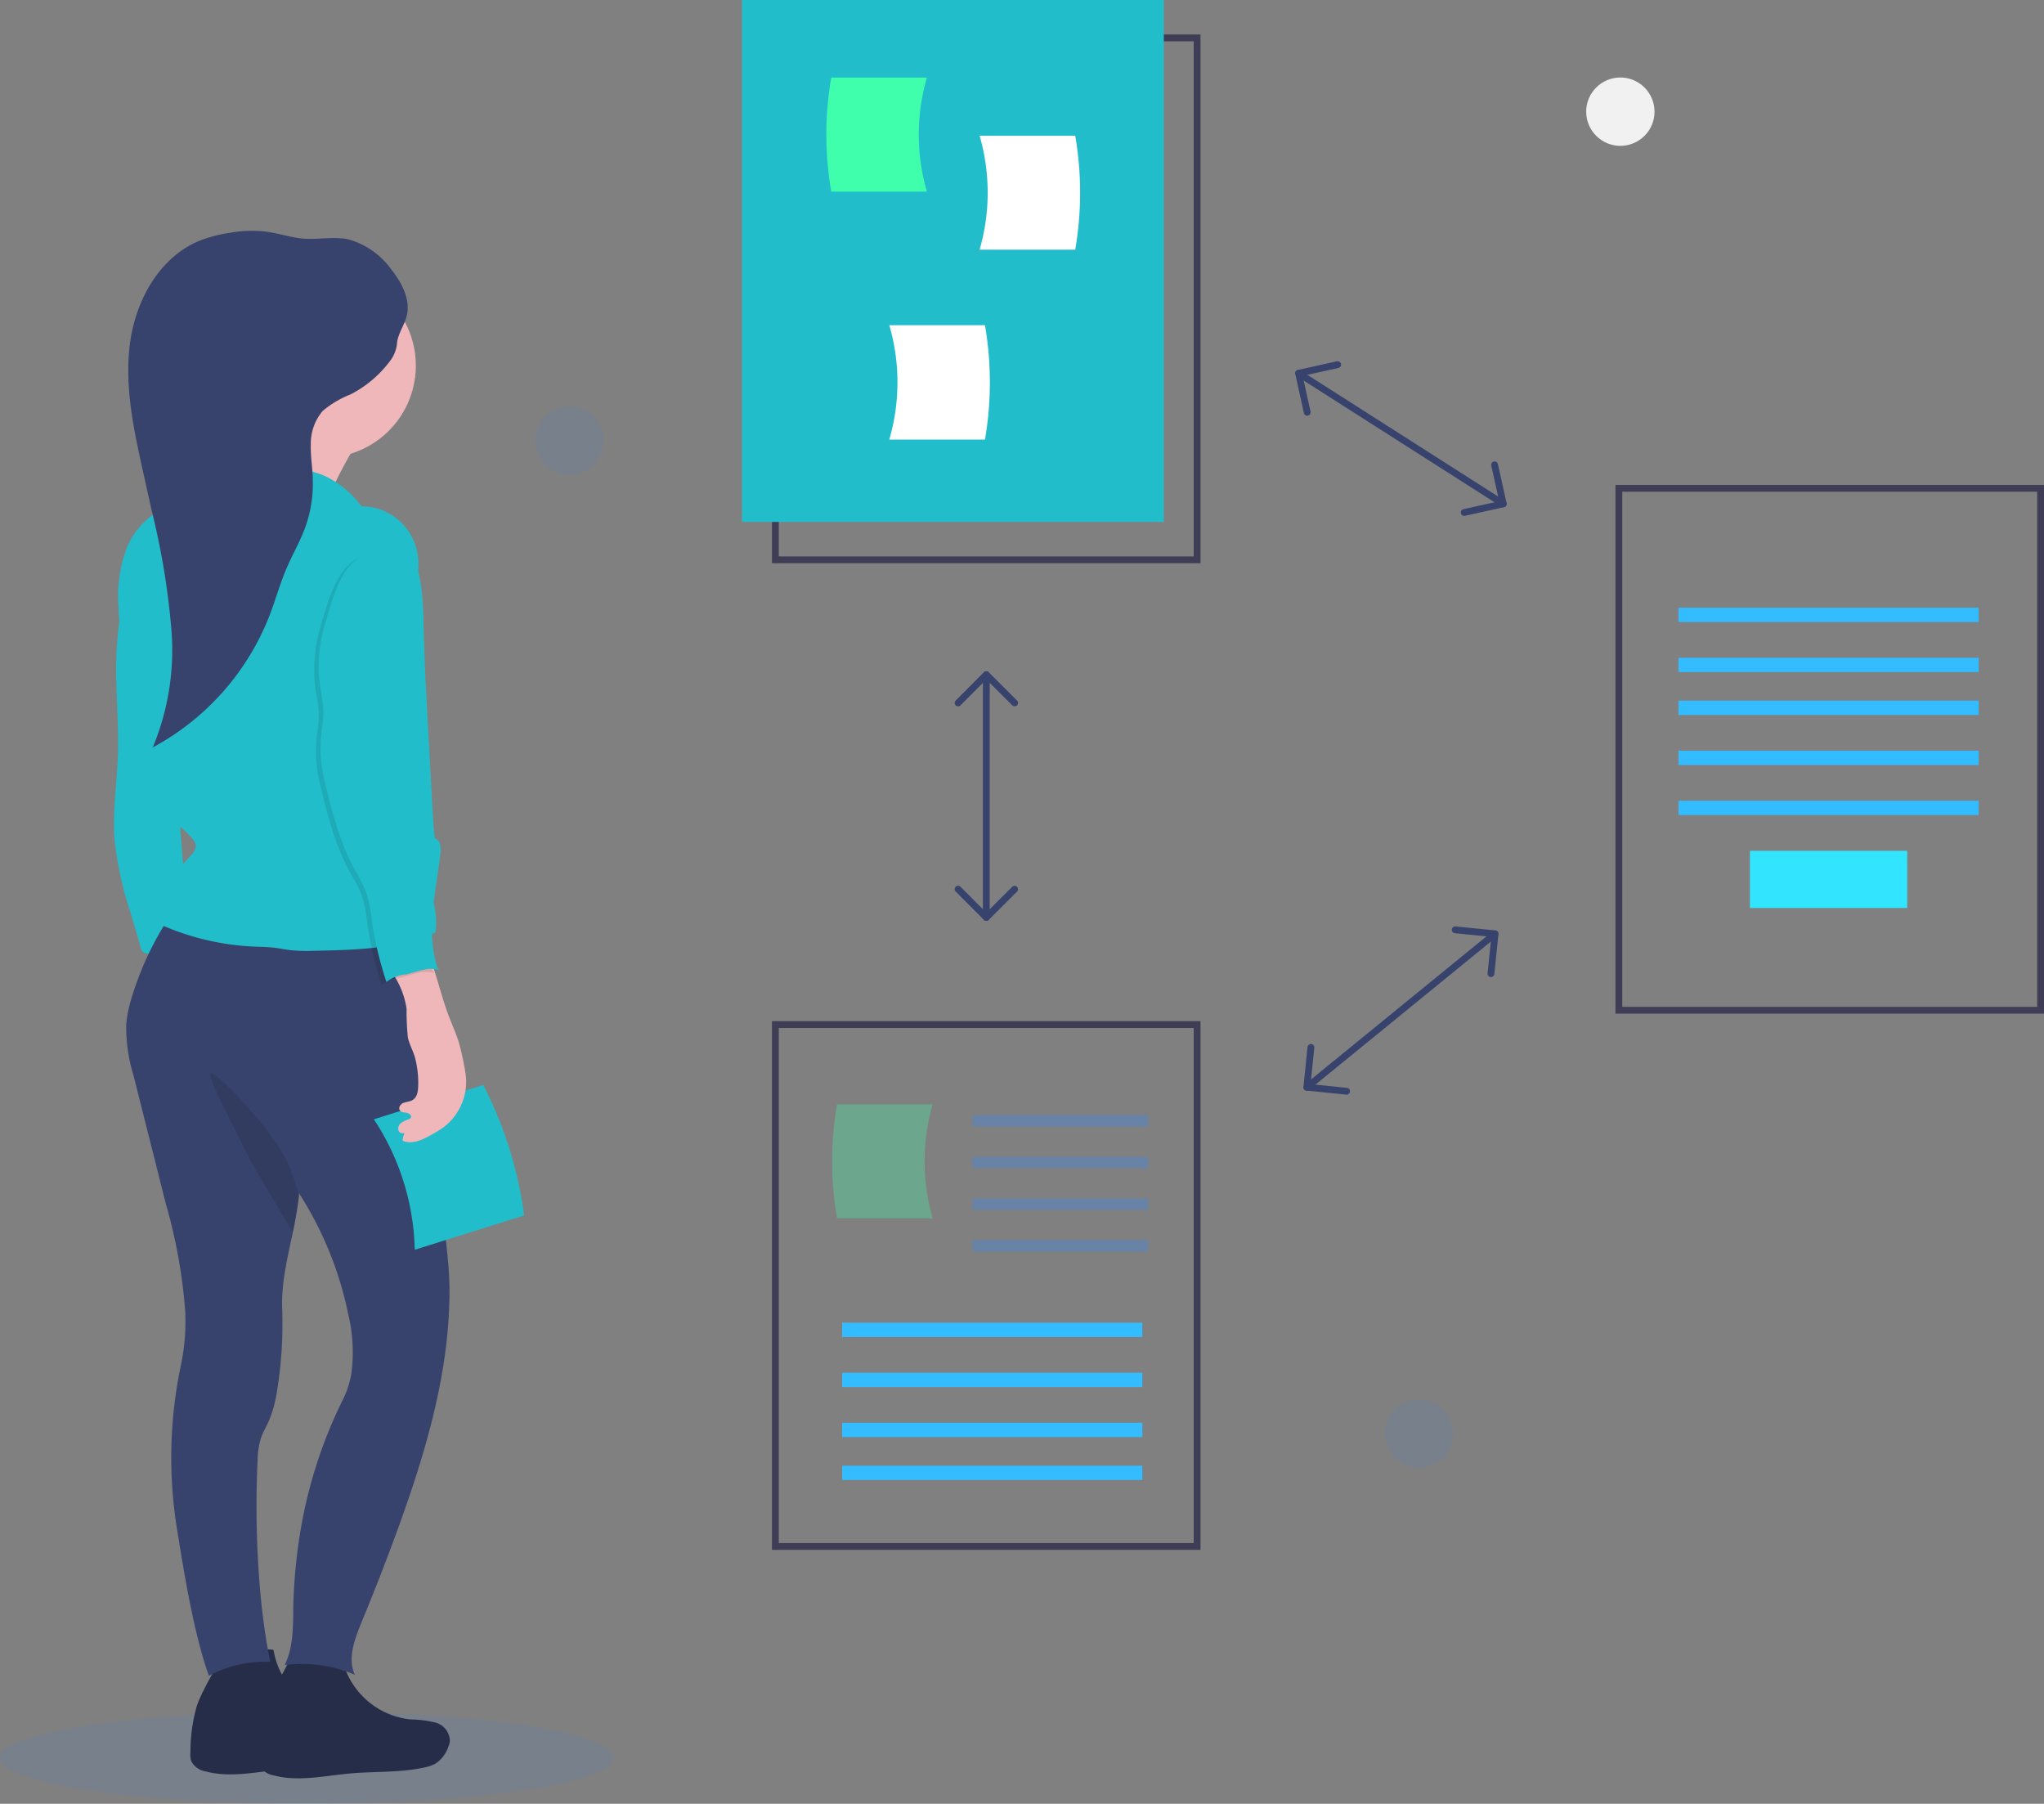 <svg id="card_3_image" data-name="card 3 image" xmlns="http://www.w3.org/2000/svg" width="300.269" height="264.927" viewBox="0 0 300.269 264.927">
  <rect x="0" y="0" width="300.269" height="264.927" fill="#808080" stroke="none"/>
  <rect id="Rectangle_8487" data-name="Rectangle 8487" width="61.955" height="76.657" transform="translate(113.903 5.565)" fill="none" stroke="#3f3d56" stroke-miterlimit="10" stroke-width="1"/>
  <circle id="Ellipse_2777" data-name="Ellipse 2777" cx="5.019" cy="5.019" r="5.019" transform="translate(233.015 11.383)" fill="#f1f1f1"/>
  <circle id="Ellipse_2778" data-name="Ellipse 2778" cx="5.019" cy="5.019" r="5.019" transform="translate(203.423 205.555)" fill="#3389ff" opacity="0.1"/>
  <circle id="Ellipse_2779" data-name="Ellipse 2779" cx="5.019" cy="5.019" r="5.019" transform="translate(78.62 59.666)" fill="#3389ff" opacity="0.1"/>
  <ellipse id="Ellipse_2780" data-name="Ellipse 2780" cx="45.049" cy="6.763" rx="45.049" ry="6.763" transform="translate(0 251.402)" fill="#3389ff" opacity="0.1"/>
  <rect id="Rectangle_8488" data-name="Rectangle 8488" width="61.955" height="76.657" transform="translate(109.01)" fill="#21bdca"/>
  <path id="Path_19904" data-name="Path 19904" d="M144.4,50.8h-14.05a49.291,49.291,0,0,1,0-16.749H144.4a30.085,30.085,0,0,0,0,16.749Z" transform="translate(-8.239 -22.657)" fill="#3fffac"/>
  <path id="Path_19905" data-name="Path 19905" d="M151.07,58.918h14.05a49.229,49.229,0,0,0,0-16.738H151.07A30.043,30.043,0,0,1,151.07,58.918Z" transform="translate(-7.166 -22.249)" fill="#fff"/>
  <path id="Path_19906" data-name="Path 19906" d="M138.44,85.481h14.05a49.291,49.291,0,0,0,0-16.8H138.44a30.085,30.085,0,0,1,0,16.8Z" transform="translate(-7.798 -20.922)" fill="#fff"/>
  <rect id="Rectangle_8489" data-name="Rectangle 8489" width="61.955" height="76.657" transform="translate(237.814 71.721)" fill="none" stroke="#3f3d56" stroke-miterlimit="10" stroke-width="1"/>
  <rect id="Rectangle_8490" data-name="Rectangle 8490" width="44.104" height="2.1" transform="translate(246.572 89.258)" fill="#33bcff"/>
  <rect id="Rectangle_8491" data-name="Rectangle 8491" width="44.104" height="2.1" transform="translate(246.572 96.608)" fill="#33bcff"/>
  <rect id="Rectangle_8492" data-name="Rectangle 8492" width="44.104" height="2.1" transform="translate(246.572 102.909)" fill="#33bcff"/>
  <rect id="Rectangle_8493" data-name="Rectangle 8493" width="44.104" height="2.1" transform="translate(246.572 110.259)" fill="#33bcff"/>
  <rect id="Rectangle_8494" data-name="Rectangle 8494" width="44.104" height="2.1" transform="translate(246.572 117.61)" fill="#33bcff"/>
  <rect id="Rectangle_8495" data-name="Rectangle 8495" width="23.102" height="8.401" transform="translate(257.073 124.961)" fill="#33e4ff"/>
  <rect id="Rectangle_8496" data-name="Rectangle 8496" width="61.955" height="76.657" transform="translate(113.903 150.478)" fill="none" stroke="#3f3d56" stroke-miterlimit="10" stroke-width="1"/>
  <rect id="Rectangle_8497" data-name="Rectangle 8497" width="44.104" height="2.1" transform="translate(123.711 194.267)" fill="#33bcff"/>
  <rect id="Rectangle_8498" data-name="Rectangle 8498" width="44.104" height="2.1" transform="translate(123.711 201.617)" fill="#33bcff"/>
  <rect id="Rectangle_8499" data-name="Rectangle 8499" width="44.104" height="2.1" transform="translate(123.711 208.968)" fill="#33bcff"/>
  <rect id="Rectangle_8500" data-name="Rectangle 8500" width="44.104" height="2.1" transform="translate(123.711 215.268)" fill="#33bcff"/>
  <path id="Path_19907" data-name="Path 19907" d="M145.214,194.4h-14.05a49.292,49.292,0,0,1,0-16.749h14.05a30.085,30.085,0,0,0,0,16.749Z" transform="translate(-8.199 -15.464)" fill="#3fffac" opacity="0.3"/>
  <rect id="Rectangle_8501" data-name="Rectangle 8501" width="25.843" height="1.701" transform="translate(142.854 163.762)" fill="#3389ff" opacity="0.3"/>
  <rect id="Rectangle_8502" data-name="Rectangle 8502" width="25.843" height="1.701" transform="translate(142.854 169.884)" fill="#3389ff" opacity="0.3"/>
  <rect id="Rectangle_8503" data-name="Rectangle 8503" width="25.843" height="1.701" transform="translate(142.854 176.006)" fill="#3389ff" opacity="0.3"/>
  <rect id="Rectangle_8504" data-name="Rectangle 8504" width="25.843" height="1.701" transform="translate(142.854 182.128)" fill="#3389ff" opacity="0.3"/>
  <path id="Path_19908" data-name="Path 19908" d="M31.555,104.3l-.62,4.757c-.21,1.607-.41,3.213-.525,4.83-.378,5.387.326,10.784.137,16.182-.137,4.148-.8,8.3-.483,12.444a52.672,52.672,0,0,0,2.363,10.742l1.481,5.04a.977.977,0,0,0,1.05.893.724.724,0,0,0,.252,0l6.563-.588c-.42-1.932-.893-3.938-1.113-5.891-.179-1.554-.284-3.15-.4-4.662-.347-4.841-.746-9.692-1.134-14.533l-.725-8.527A63.3,63.3,0,0,0,36.869,114a21.789,21.789,0,0,0-5.313-9.7Z" transform="translate(-13.231 -19.138)" fill="#21bdca"/>
  <path id="Path_19910" data-name="Path 19910" d="M42.7,259.73a20.111,20.111,0,0,0-1.05,2.342,24.635,24.635,0,0,0-.977,6.91,3.245,3.245,0,0,0,.126,1.344,2.919,2.919,0,0,0,2.1,1.491c3.633.977,7.466.052,11.215-.273s7.414-.095,11.015-.9a5.661,5.661,0,0,0,1.533-.536,4.652,4.652,0,0,0,1.922-2.52,2.772,2.772,0,0,0,.221-.83,2.846,2.846,0,0,0-2.1-2.688,15.753,15.753,0,0,0-3.665-.462,11.551,11.551,0,0,1-10.154-9.6c0-.273-6.059-.116-6.7.231a5.713,5.713,0,0,0-1.607,2.1C43.905,257.43,43.275,258.564,42.7,259.73Z" transform="translate(-12.697 -11.646)" fill="#252d49"/>
  <path id="Path_19911" data-name="Path 19911" d="M52.207,260.281a19.185,19.185,0,0,0-1.05,2.342,25.066,25.066,0,0,0-.966,6.91,3.413,3.413,0,0,0,.116,1.344,2.909,2.909,0,0,0,2.1,1.491c3.633.977,7.466.063,11.2-.273s7.424-.095,11.026-.9a5.807,5.807,0,0,0,1.523-.525,4.8,4.8,0,0,0,1.932-2.52,2.94,2.94,0,0,0,.221-.83,2.856,2.856,0,0,0-2.1-2.7,16.371,16.371,0,0,0-3.665-.462,11.551,11.551,0,0,1-10.207-9.629c0-.263-6.059-.105-6.7.242a5.555,5.555,0,0,0-1.607,2.1C53.415,257.971,52.785,259.1,52.207,260.281Z" transform="translate(-12.22 -11.619)" fill="#252d49"/>
  <path id="Path_19912" data-name="Path 19912" d="M79.175,206.105c.074,12.1-3.434,23.911-7.561,35.283q-2.457,6.742-5.2,13.378c-1.05,2.615-2.31,5.523-1.145,8.107a19.678,19.678,0,0,0-10.3-1.428c1.344-2.741,1.218-5.933,1.271-8.989a78.621,78.621,0,0,1,1.334-12.339,68.812,68.812,0,0,1,6.038-17.852,13.472,13.472,0,0,0,1.166-3.759,23.953,23.953,0,0,0-.494-8.684,52,52,0,0,0-7.214-17.673c0,.116,0,.242,0,.357a54.277,54.277,0,0,1-.9,5.355c-.788,3.738-1.712,7.487-1.575,11.257a60.632,60.632,0,0,1-.735,11.94,18.093,18.093,0,0,1-1.208,4.5c-.378.872-.882,1.68-1.187,2.583a11.6,11.6,0,0,0-.473,3.15c-.452,9.1,0,20.76,1.859,29.686a17.378,17.378,0,0,0-9.02,2.048c-2.247-6.3-3.686-15.363-4.757-22.052a65.525,65.525,0,0,1,.683-23.732,31.293,31.293,0,0,0,.588-7.918,78.21,78.21,0,0,0-2.825-15.583c-.662-2.6-1.313-5.25-1.974-7.823l-2.8-11.131a23.711,23.711,0,0,1-1.05-7.54,18.754,18.754,0,0,1,.872-4.085,45.553,45.553,0,0,1,6.2-12.675c10.774.609,21.684-.41,32.448-1.229a1.607,1.607,0,0,1,2.1,1.638q2.016,11.467,4.043,22.923a57.628,57.628,0,0,1,1.155,9.682c0,3.245-.5,6.479-.389,9.713C78.325,197.61,79.144,201.737,79.175,206.105Z" transform="translate(-13.146 -16.889)" fill="#37436c"/>
  <path id="Path_19913" data-name="Path 19913" d="M56.443,191.307a54.278,54.278,0,0,1-.9,5.355c-2.352-4.053-4.872-8.012-7.036-12.171-.557-1.05-1.05-2.153-1.617-3.234S45.837,179.094,45.3,178c-.3-.6-.6-1.218-.872-1.838a12.6,12.6,0,0,1-1.05-2.814c.777-.147,2.72,1.974,3.3,2.52a45.035,45.035,0,0,1,3.371,3.717,41.1,41.1,0,0,1,3.507,4.589,22.43,22.43,0,0,1,2.888,7.13Z" transform="translate(-12.56 -15.679)" opacity="0.1"/>
  <path id="Path_19914" data-name="Path 19914" d="M65.515,84.694s-6,9.545-4.883,11.551-18.9-1.775-18.9-1.775S52.6,84.925,51.5,80.934,65.515,84.694,65.515,84.694Z" transform="translate(-12.642 -20.365)" fill="#efb7b9"/>
  <circle id="Ellipse_2781" data-name="Ellipse 2781" cx="13.536" cy="13.536" r="13.536" transform="translate(33.088 66.237) rotate(-85.93)" fill="#efb7b9"/>
  <path id="Path_19915" data-name="Path 19915" d="M66.274,94.326a13.725,13.725,0,0,0-5.691-4.589,19.952,19.952,0,0,0-4.043-1.05l-5.4-.956a6.889,6.889,0,0,0-3.969.095,6.3,6.3,0,0,0-1.691,1.25c-1.859,1.764-3.7,3.675-6.059,4.683-.651.273-1.323.473-1.964.746a11.436,11.436,0,0,0-5.712,6.122,20.624,20.624,0,0,0-1.113,8.779,16.109,16.109,0,0,0,.3,3.087,20.634,20.634,0,0,0,1.05,2.825,52.3,52.3,0,0,1,1.869,6.007q2.1,8.033,3.486,16.224a6.206,6.206,0,0,0,.683,2.247,7.791,7.791,0,0,0,1.848,1.785,12.864,12.864,0,0,1,1.565,1.554,1.974,1.974,0,0,1,.494.851c.168.809-.546,1.5-1.124,2.1a10.238,10.238,0,0,0-2.531,4.4,1.817,1.817,0,0,0-.4,1.218,2.1,2.1,0,0,1,.126.956,2.153,2.153,0,0,1-.5.788,3.014,3.014,0,0,0-.567,2.394,38.014,38.014,0,0,0,13.252,3.15c1.124.053,2.247.053,3.36.189.788.094,1.575.263,2.363.357a25.623,25.623,0,0,0,3.476.084c6.028-.115,12.223-.273,17.757-2.667.515-2.835-.609-5.723-1.313-8.516-1.113-4.452-1.4-9.062-2.226-13.578-.578-3.087-1.407-6.122-1.88-9.23A22.052,22.052,0,0,1,72,116.284c.756-2.678.977-5.4,1.764-8.065s1.334-5.565.452-8.2A8.4,8.4,0,0,0,66.274,94.326Z" transform="translate(-13.202 -19.98)" fill="#21bdca"/>
  <path id="Path_19916" data-name="Path 19916" d="M72.337,199.155l16.077-5.04a58.931,58.931,0,0,0-6.007-19.164L66.33,179.99a36.134,36.134,0,0,1,6.007,19.164Z" transform="translate(-11.41 -15.599)" fill="#21bdca"/>
  <path id="Path_19917" data-name="Path 19917" d="M72.85,68.091c.651-2.4-.641-4.9-2.184-6.857a11.551,11.551,0,0,0-6.437-4.515c-2.1-.431-4.347.084-6.521-.084-1.922-.158-3.759-.84-5.67-1.05a18.282,18.282,0,0,0-5.187.2,19.479,19.479,0,0,0-4.736,1.292c-5.755,2.552-9.136,8.852-9.913,15.111s.588,12.6,1.953,18.7l1.229,5.555A110.407,110.407,0,0,1,38.3,113.959a37.079,37.079,0,0,1-2.73,17.4,37.4,37.4,0,0,0,17.19-19.469c.882-2.289,1.523-4.662,2.5-6.91.83-1.943,1.9-3.77,2.636-5.744a18.66,18.66,0,0,0,1.187-6.983c0-1.785-.347-3.57-.294-5.355a7.414,7.414,0,0,1,1.743-4.956,14.512,14.512,0,0,1,4.085-2.426,16.8,16.8,0,0,0,5.691-4.757,5.082,5.082,0,0,0,1.166-2.982C71.695,70.464,72.5,69.362,72.85,68.091Z" transform="translate(-13.131 -21.583)" fill="#37436c"/>
  <path id="Path_19918" data-name="Path 19918" d="M71.007,164.66a36.893,36.893,0,0,0,.189,4.2c.231,1.05.767,1.964,1.05,2.961a14.617,14.617,0,0,1,.473,3.57c0,1.05,0,2.226-.924,2.709-.4.2-.861.21-1.271.378s-.756.672-.525,1.05.641.315,1.05.4.767.452.557.756a.672.672,0,0,1-.326.21,3.466,3.466,0,0,0-1.05.5,1.05,1.05,0,0,0-.431,1.05.62.62,0,0,0,.756.462.41.41,0,0,0,.147,0,2.636,2.636,0,0,0-.263,1.124c1.418.609,3.035-.189,4.379-.977a17.5,17.5,0,0,0,1.68-1.05,8.4,8.4,0,0,0,3.245-7.141,17.239,17.239,0,0,0-.315-2.048,32.554,32.554,0,0,0-.819-3.465c-.389-1.208-.914-2.352-1.365-3.539-.966-2.51-1.586-5.135-2.457-7.687a.882.882,0,0,0-.977-.788h-.063a10.5,10.5,0,0,0-2.919.263c-.567.168-1.523.546-1.775,1.145s.158,1.05.4,1.5A12.17,12.17,0,0,1,71.007,164.66Z" transform="translate(-11.278 -16.482)" fill="#efb7b9"/>
  <path id="Path_19919" data-name="Path 19919" d="M70.6,99.56a3.98,3.98,0,0,1,.725,1.05c1.922,3.5,1.943,7.676,2.037,11.667.095,4.494.347,8.978.588,13.462l.735,13.41c.074,1.271.137,2.562.326,3.833.861.21.893,1.334.8,2.216-.62,5.471-2.163,11.11-.546,16.371a1.554,1.554,0,0,0,.378.725,4.442,4.442,0,0,0-2.51,0c-.8.168-1.575.462-2.373.651a5.072,5.072,0,0,0-2.867,1.113,54.217,54.217,0,0,1-1.827-7.33c-.389-2.226-.494-4.547-1.4-6.616-.368-.83-.861-1.607-1.3-2.4-2.352-4.2-3.5-8.915-4.62-13.578a19.731,19.731,0,0,1-.368-6.752,22.053,22.053,0,0,0,.284-3.15,24.614,24.614,0,0,0-.431-3.266,22.052,22.052,0,0,1,.651-9.451c.84-2.846,1.586-5.839,3.339-8.233S67.672,99.6,70.6,99.56Z" transform="translate(-11.828 -19.375)" opacity="0.1"/>
  <path id="Path_19920" data-name="Path 19920" d="M71.284,99.14A4.2,4.2,0,0,1,72,100.19c1.922,3.5,1.943,7.676,2.037,11.667.105,4.484.347,8.968.588,13.452l.735,13.41c.074,1.281.147,2.562.326,3.833.861.221.9,1.334.8,2.226-.62,5.471-2.1,11.1-.546,16.371a1.659,1.659,0,0,0,.378.725,4.4,4.4,0,0,0-2.5,0c-.809.168-1.575.462-2.384.641a5.146,5.146,0,0,0-2.867,1.113,55.276,55.276,0,0,1-1.869-7.225c-.378-2.226-.483-4.547-1.4-6.616A26.569,26.569,0,0,0,64,147.3c-2.342-4.2-3.5-8.915-4.62-13.588a19.668,19.668,0,0,1-.357-6.742,25.706,25.706,0,0,0,.284-3.15,26.479,26.479,0,0,0-.431-3.266,21.842,21.842,0,0,1,.651-9.451c.84-2.846,1.575-5.849,3.339-8.243S68.312,99.182,71.284,99.14Z" transform="translate(-11.796 -19.396)" fill="#21bdca"/>
  <line id="Line_37" data-name="Line 37" y1="35.661" transform="translate(144.891 99.087)" fill="none" stroke="#37436c" stroke-linecap="round" stroke-linejoin="round" stroke-width="1"/>
  <path id="Path_19921" data-name="Path 19921" d="M134.03,98.518l4.148-4.158,4.158,4.148" transform="translate(6.714 4.727)" fill="none" stroke="#37436c" stroke-linecap="round" stroke-linejoin="round" stroke-width="1"/>
  <path id="Path_19922" data-name="Path 19922" d="M142.336,124.37l-4.158,4.148-4.148-4.158" transform="translate(6.714 6.229)" fill="none" stroke="#37436c" stroke-linecap="round" stroke-linejoin="round" stroke-width="1"/>
  <line id="Line_38" data-name="Line 38" y1="22.535" x2="27.638" transform="translate(191.978 137.152)" fill="none" stroke="#37436c" stroke-linecap="round" stroke-linejoin="round" stroke-width="1"/>
  <path id="Path_19923" data-name="Path 19923" d="M203.58,130.05l5.849.588-.6,5.849" transform="translate(10.197 6.514)" fill="none" stroke="#37436c" stroke-linecap="round" stroke-linejoin="round" stroke-width="1"/>
  <path id="Path_19924" data-name="Path 19924" d="M188.659,152.937l-5.839-.6.6-5.839" transform="translate(9.158 7.338)" fill="none" stroke="#37436c" stroke-linecap="round" stroke-linejoin="round" stroke-width="1"/>
  <line id="Line_39" data-name="Line 39" x2="30.064" y2="19.175" transform="translate(190.77 54.825)" fill="none" stroke="#37436c" stroke-linecap="round" stroke-linejoin="round" stroke-width="1"/>
  <path id="Path_19925" data-name="Path 19925" d="M209.3,65.01l1.271,5.733-5.733,1.271" transform="translate(10.26 3.256)" fill="none" stroke="#37436c" stroke-linecap="round" stroke-linejoin="round" stroke-width="1"/>
  <path id="Path_19926" data-name="Path 19926" d="M182.93,58l-1.26-5.733L187.4,51" transform="translate(9.1 2.555)" fill="none" stroke="#37436c" stroke-linecap="round" stroke-linejoin="round" stroke-width="1"/>
</svg>
